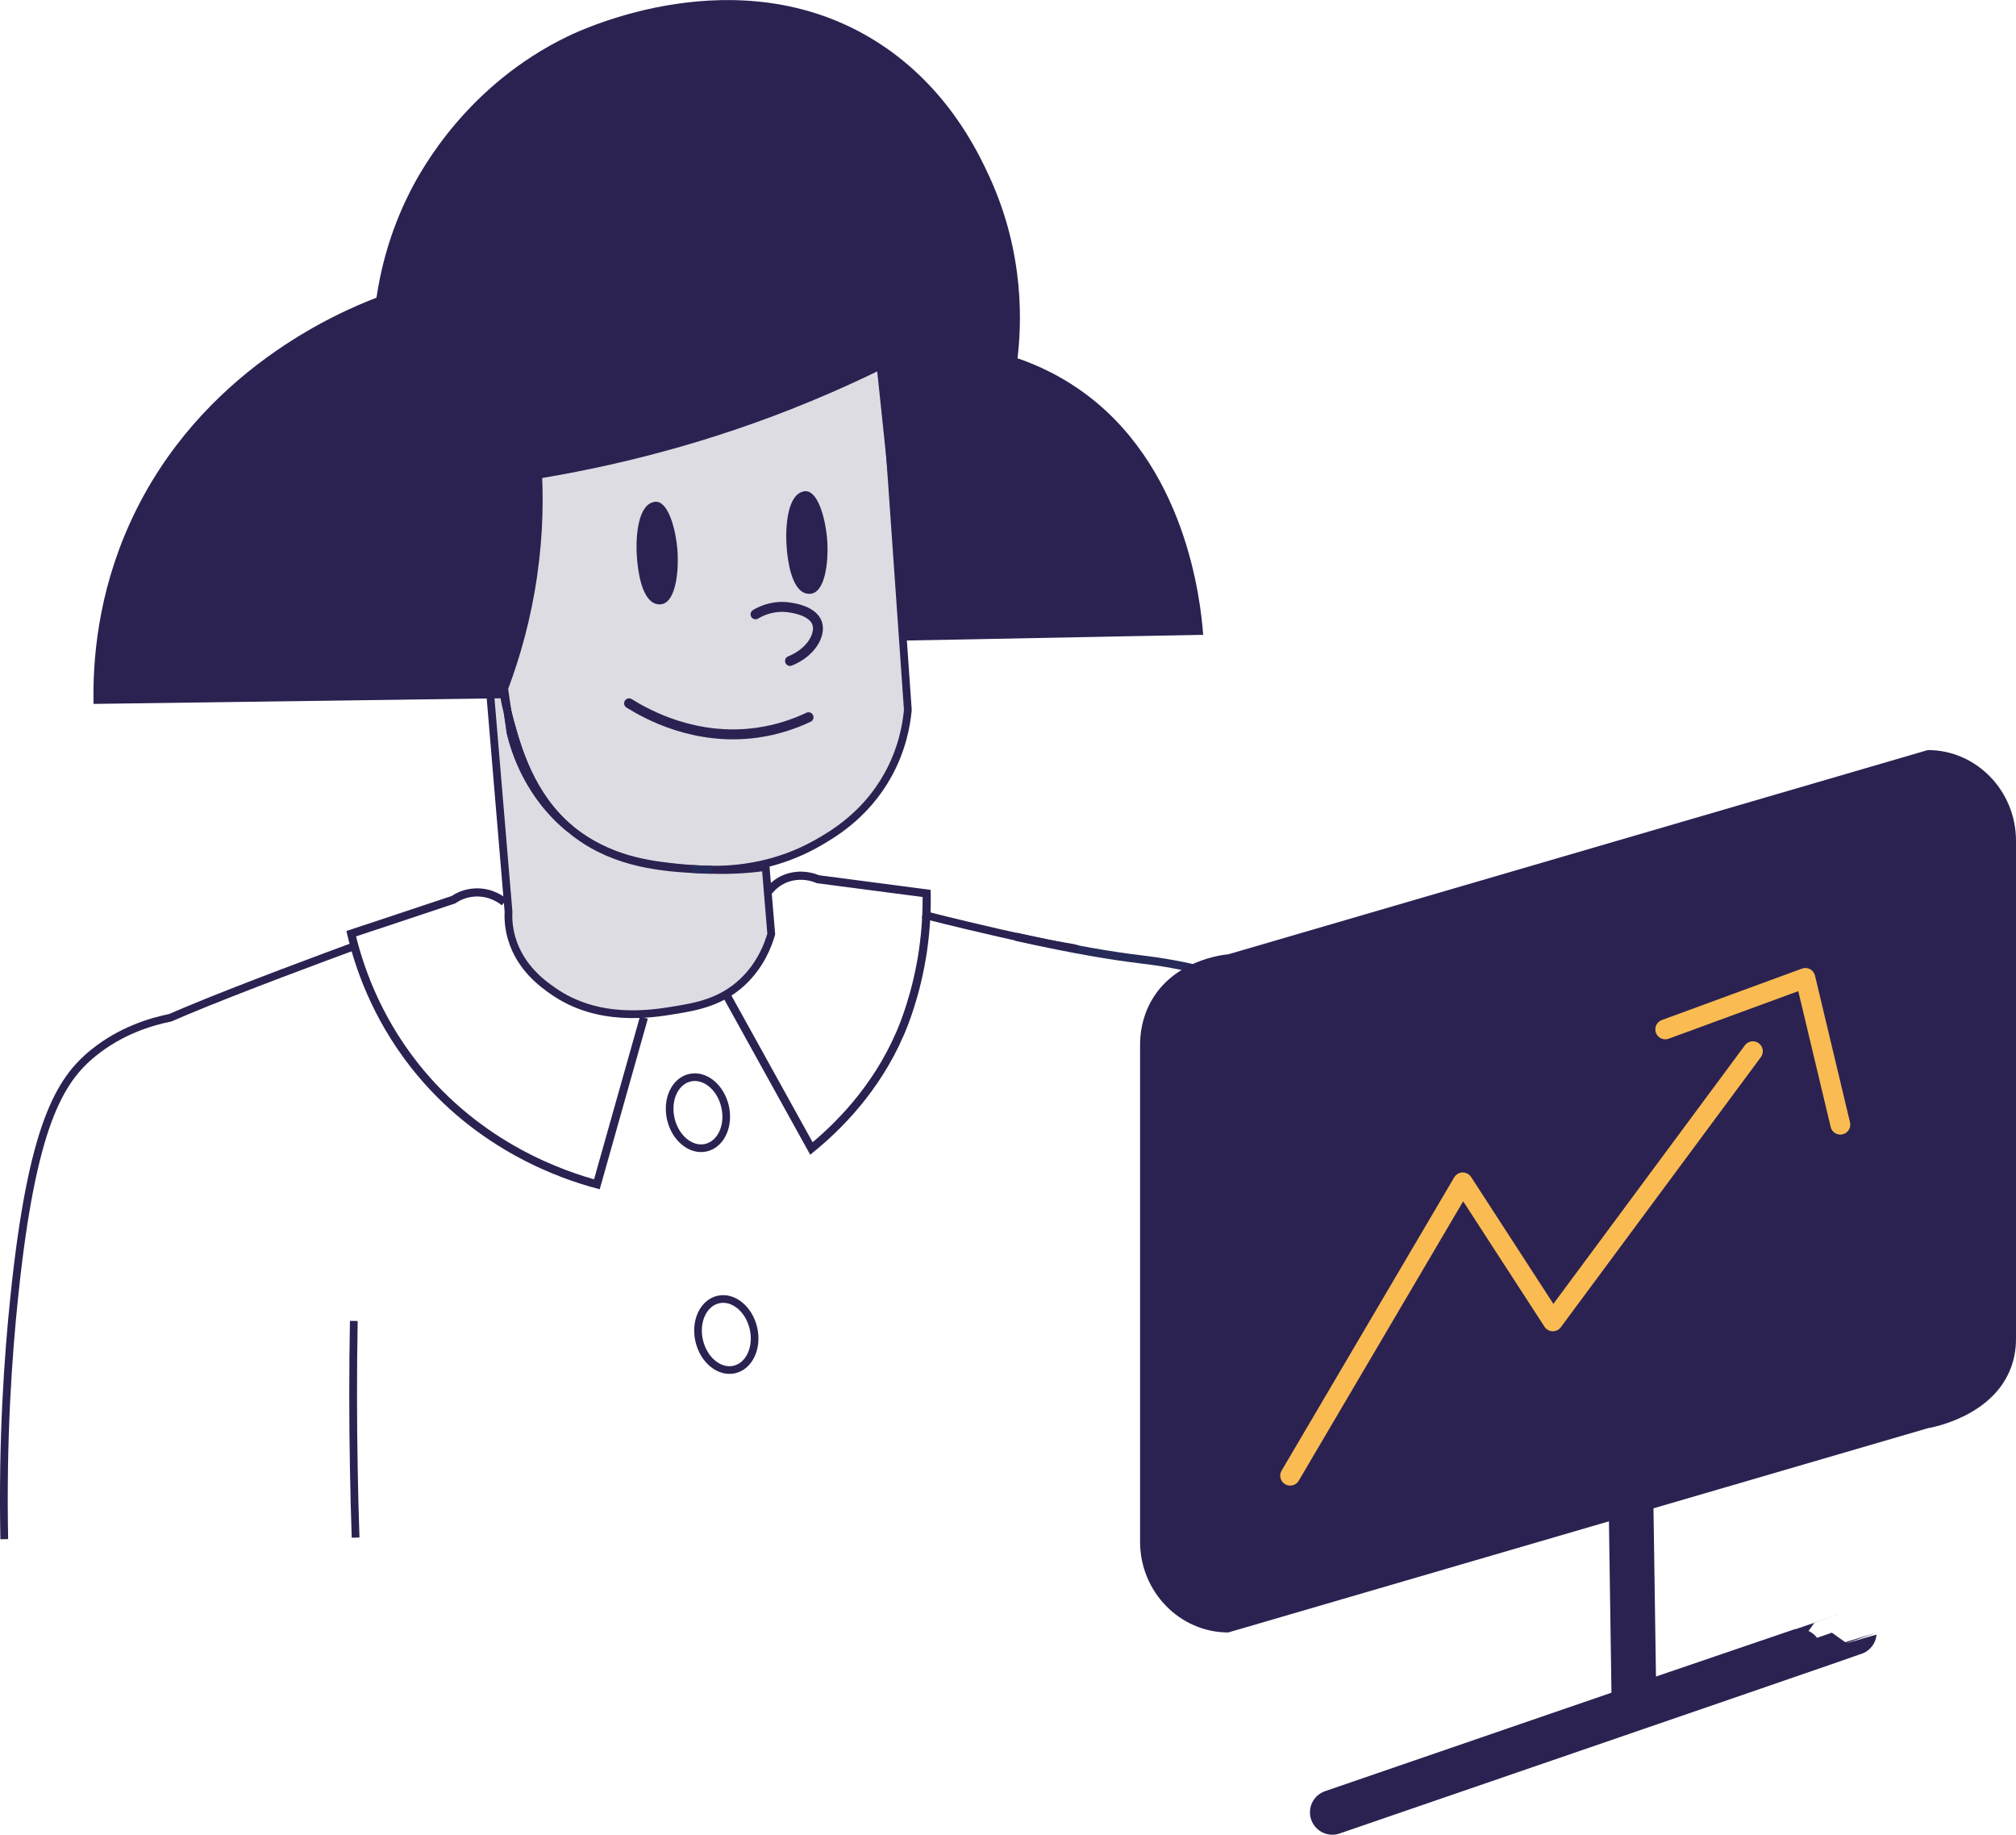 <?xml version="1.0" encoding="UTF-8"?> <svg xmlns="http://www.w3.org/2000/svg" viewBox="0 0 202.79 184.52"><defs><style>.d{stroke:#262b59;stroke-width:.82px;}.d,.e,.f,.g,.h,.i,.j,.k,.l{fill:none;}.d,.m,.n,.g,.h,.i,.j,.l{stroke-miterlimit:10;}.e{stroke-width:4.5px;}.e,.o,.f{stroke-linejoin:round;}.e,.o,.f,.h,.i{stroke-linecap:round;}.e,.o,.n,.g,.h,.j,.l{stroke:#2b2251;}.o,.m,.n{fill:#dedce3;}.o,.m,.n,.i,.l{stroke-width:.78px;}.f{stroke:#fabb52;stroke-width:2px;}.m{stroke:#262c59;}.p{fill:#2b2251;}.g{stroke-width:.82px;}.i{stroke:#111325;}.j{stroke-width:.77px;}</style></defs><g id="a"></g><g id="b"><g id="c"><g><path class="d" d="M102.17,94.2c5.98,1.34,9.93,1.96,12.51,2.27,.88,.11,3.3,.38,6.46,1.17,1.95,.49,3.51,1.01,3.9,1.15,5.48,2.03,7.79,15.13,8.12,17.13"></path><path class="p" d="M193.92,143.63l-70.37,20.54c-4.88,0-8.87-4.1-8.87-9.12v-49.96c0-1.03,.16-2.63,1.04-4.27,2.28-4.26,7.28-4.8,7.83-4.85l70.37-20.54c4.88,0,8.87,4.1,8.87,9.12v49.96c.02,1.29-.24,2.31-.51,3.04-1.81,4.83-7.73,5.97-8.36,6.08Z"></path><path class="f" d="M129.78,148.4c5.79-9.83,11.57-19.66,17.36-29.49,3.02,4.66,6.04,9.31,9.06,13.97,6.71-9.05,13.42-18.11,20.12-27.16"></path><path class="e" d="M164.03,148.66c.11,7.69,.22,15.38,.34,23.07,14.77-5.04,22.15-7.55,22.15-7.54,0,.02-17.5,6.05-52.5,18.07"></path><path class="o" d="M41.25,55.68c1.37-2.14,3.73-2.73,4.4-2.87-.23-3.35-.47-6.71-.7-10.06,14.6-2.65,29.21-5.3,43.81-7.95,.85,12.2,1.71,24.4,2.56,36.6-.14,1.51-.57,3.96-2.01,6.55-2.26,4.08-5.62,6.01-7.22,6.91-3.85,2.15-7.64,2.61-10.47,2.61-.63-.02-1.3-.04-1.99-.08-.51-.04-.97-.08-1.35-.12-2.92-.31-7.03-.75-10.91-3.89-4-3.36-5.29-8.04-6.08-10.88-.08-.31-.16-.6-.23-.9-.23-1.6-.47-3.19-.7-4.79l-1.22,.32c-.77,.13-1.75,.18-2.85-.08-2.68-.65-4.05-2.71-4.48-3.38-.26-.41-2.78-4.53-.56-7.99Z"></path><path class="p" d="M81.13,49.4c1.27,.16,1.91,3.02,2.06,4.69,.18,1.98-.07,5.19-1.47,5.59-.29,.08-.53,.02-.64,0-1.55-.41-1.85-3.59-1.93-4.41-.18-1.88-.04-5.22,1.48-5.79,.11-.04,.28-.1,.5-.08Z"></path><path class="p" d="M66.07,50.46c1.27,.16,1.91,3.02,2.06,4.69,.18,1.98-.07,5.19-1.47,5.59-.29,.08-.53,.02-.64,0-1.55-.41-1.85-3.59-1.93-4.41-.18-1.88-.04-5.22,1.48-5.79,.11-.04,.28-.1,.5-.08Z"></path><path class="h" d="M79.47,66.47c2.09-.84,3.11-2.62,2.73-3.78-.48-1.46-3.04-1.64-3.27-1.65-1.38-.08-2.45,.45-2.93,.74"></path><path class="i" d="M44.23,56.17c.4,.11,2.34,.7,3.48,2.7,1.28,2.24,.55,4.47,.44,4.81"></path><path class="i" d="M45.23,61.83c-.02-.64,.03-1.86,.78-3.05,.21-.33,.44-.6,.65-.81"></path><path class="h" d="M81.33,72.13c-1.35,.64-3.11,1.27-5.21,1.56-6.18,.85-11.05-1.84-12.84-2.96"></path><path class="k" d="M50.36,66.81c.23,1.6,.47,3.19,.7,4.79-.46-1.9-.63-3.55-.7-4.79Z"></path><path class="k" d="M89.01,39.27l-44.05,3.48c14.09-1.54,28.79-2.73,44.05-3.48Z"></path><path class="k" d="M68.29,87.27c.38,.04,.83,.09,1.35,.12-3.81-.19-8.44-.81-12.26-4.02,3.88,3.14,7.99,3.58,10.91,3.89Z"></path><path class="n" d="M51.06,71.6l.31,2.12c.42,1.73,1.78,6.24,6,9.66,3.82,3.21,8.45,3.82,12.26,4.02,.59,.04,1.26,.08,1.99,.08h0c2.25,.07,4.12-.11,5.4-.29,.19,2.25,.38,4.5,.56,6.75-.33,1.13-1.08,3.11-2.86,4.79-2.19,2.07-4.68,2.51-6.98,2.88-2.22,.36-7.57,1.23-12.11-1.95-.96-.67-3.29-2.3-4.16-5.3-.32-1.09-.35-2.04-.32-2.7-.69-8.17-1.37-16.35-2.06-24.52h.03c.52-.1,.95-.23,1.22-.33,.07,1.24,.24,2.89,.7,4.79Z"></path><path class="n" d="M51.37,73.72l-.31-2.12c.07,.29,.15,.59,.23,.9,.79,2.84,2.08,7.52,6.08,10.88-4.23-3.42-5.58-7.93-6-9.66Z"></path><path class="m" d="M71.63,87.47c-.74,0-1.4-.03-1.99-.08,.69,.03,1.36,.06,1.99,.08Z"></path><path class="m" d="M49.14,67.13l1.22-.32c-.28,.1-.7,.23-1.22,.32Z"></path><path class="l" d="M92.82,91.97c3.3,.84,5.93,1.45,7.77,1.87,1.35,.31,2.27,.5,2.67,.59,3.93,.84,4.37,.81,4.83,.93,.15,.04,.26,.08,.33,.11"></path><path class="l" d="M35.65,95.15c-1.99,.73-11.77,4.34-17,6.55-.78,.33-1.52,.65-1.52,.65-1.98,.4-4.97,1.3-7.73,3.53-3.41,2.76-6.17,7.31-7.95,24.4-.64,6.09-1.22,14.45-1.02,24.51"></path><path class="p" d="M9.41,70.79c-.09-4.24,.38-10.98,3.69-18.25,6.98-15.33,21.21-21.24,24.77-22.6,.39-2.64,1.26-6.51,3.4-10.71,1.2-2.35,5.81-10.72,15.83-15.57,1.7-.82,17.07-7.95,30.64,.26,7.36,4.45,10.58,11.23,11.79,13.86,3.63,7.91,3.2,15.1,2.82,18.25,2.01,.69,4.08,1.67,6.08,3.04,10.91,7.47,12.34,21.4,12.6,24.77l-30.07,.58c-.35-3.67-.71-7.35-1.07-11.05-.53-5.37-1.08-10.71-1.65-16.02-1.56,.76-3.16,1.49-4.81,2.21-10.14,4.4-19.95,7.01-28.89,8.51,.13,3.11,.01,7.04-.77,11.49-.75,4.26-1.9,7.85-3.02,10.66l-41.36,.57Z"></path><path class="g" d="M50.74,90.73c-.19-.16-1.29-1.05-2.93-.98-1.14,.05-1.92,.54-2.2,.73-3.42,1.14-6.85,2.28-10.28,3.42,.74,3.13,2.4,8.19,6.34,13.21,6.55,8.33,15.15,11.12,18.37,11.99,1.58-5.59,3.16-11.18,4.73-16.76"></path><path class="g" d="M77.34,89.61c.15-.19,.98-1.27,2.6-1.5,1.12-.16,2.01,.17,2.34,.31l10.93,1.43c.03,1.6-.05,3.58-.38,5.83-.65,4.36-1.96,7.5-2.28,8.23-2.46,5.72-6.4,9.53-8.93,11.59-2.86-5.16-5.72-10.32-8.57-15.48"></path><ellipse class="j" cx="70.2" cy="111.91" rx="2.8" ry="3.61" transform="translate(-23.37 18.65) rotate(-13)"></ellipse><path class="f" d="M167.51,103.52c4.7-1.72,9.39-3.45,14.09-5.17,1.17,4.92,2.35,9.83,3.52,14.75"></path><path class="l" d="M35.59,132.84c-.09,4.81-.09,9.75,0,14.81,.04,2.35,.1,4.68,.18,6.98"></path><ellipse class="j" cx="73.05" cy="134.22" rx="2.8" ry="3.61" transform="translate(-28.31 19.86) rotate(-13)"></ellipse></g></g></g></svg> 